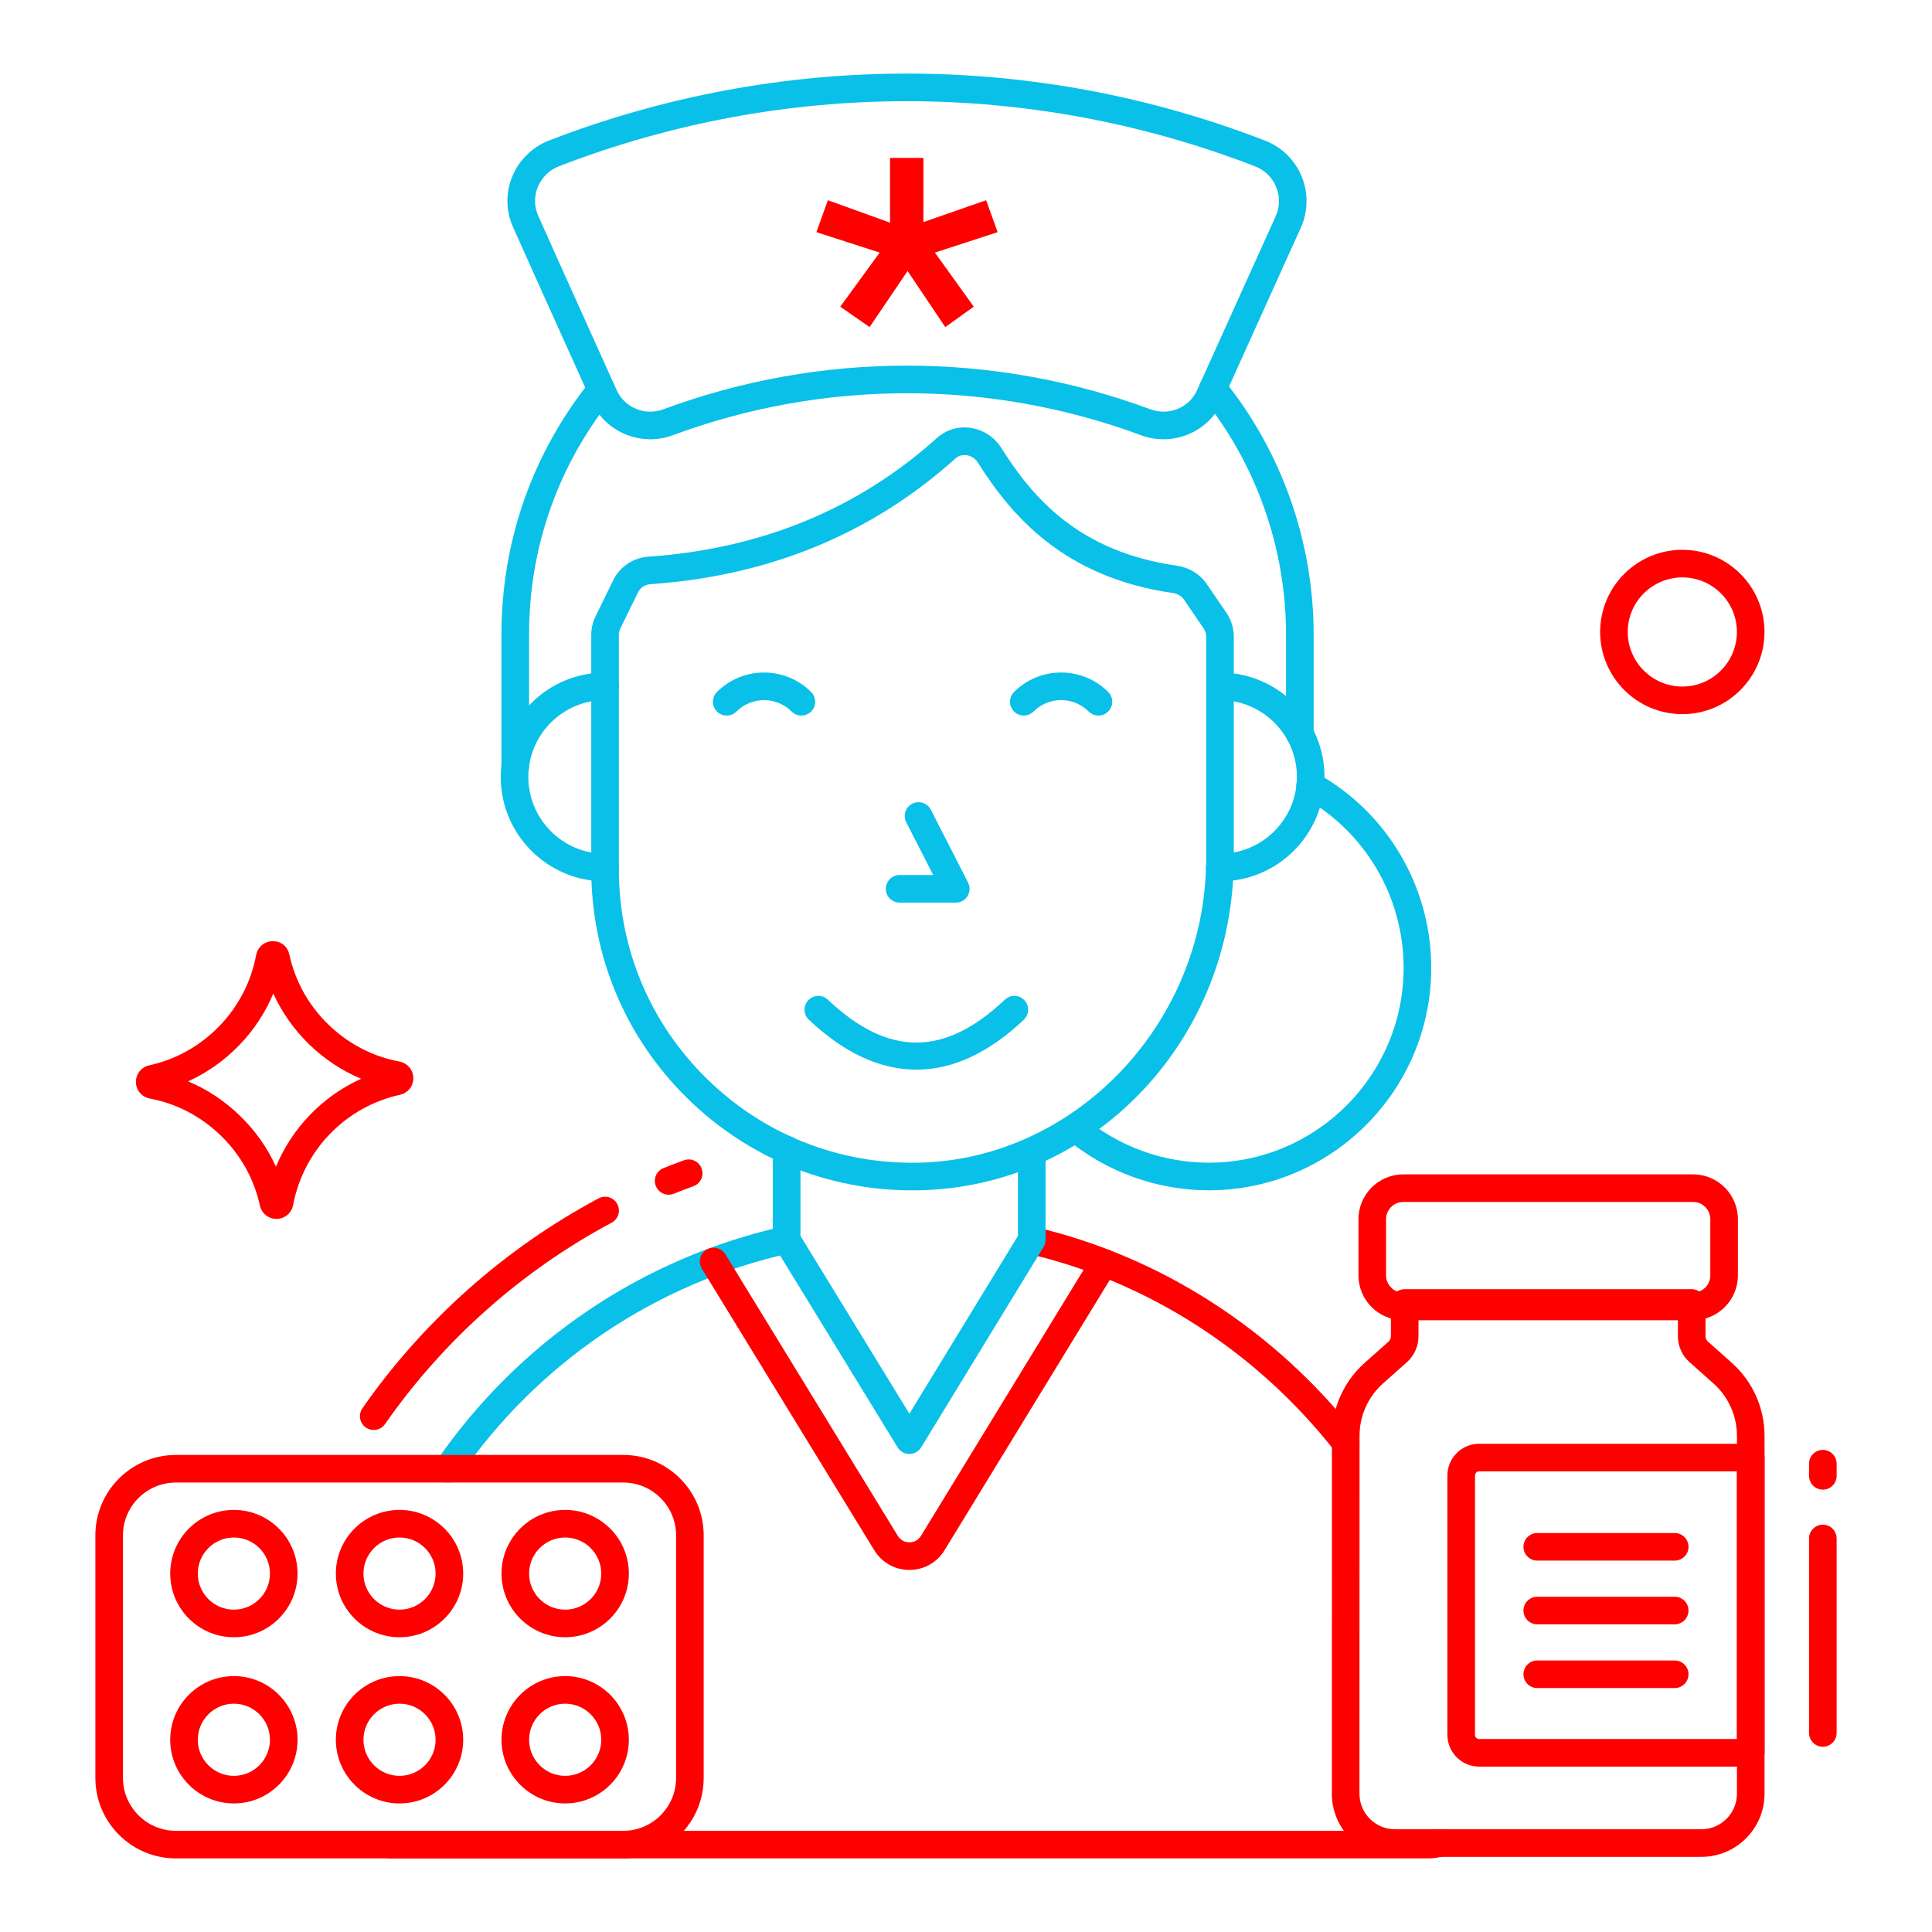 <svg width="500" height="500" viewBox="0 0 500 500" fill="none" xmlns="http://www.w3.org/2000/svg">
<path d="M173.043 309.193C171.63 309.193 170.29 308.345 169.73 306.951C168.993 305.121 169.881 303.041 171.711 302.305C173.464 301.602 175.229 300.927 177.008 300.279C178.861 299.605 180.912 300.557 181.586 302.411C182.263 304.264 181.307 306.314 179.454 306.989C177.749 307.611 176.054 308.259 174.376 308.934C173.939 309.109 173.487 309.193 173.043 309.193Z" fill="#FF0000"/>
<path d="M96.713 370.078C96.007 370.078 95.295 369.87 94.674 369.437C93.056 368.309 92.658 366.084 93.786 364.465C109.548 341.845 130.691 323.057 154.926 310.131C156.658 309.205 158.83 309.86 159.758 311.602C160.685 313.342 160.027 315.506 158.288 316.435C135.046 328.83 114.766 346.851 99.645 368.548C98.953 369.545 97.841 370.078 96.713 370.078Z" fill="#FF0000"/>
<path d="M115.919 383.667C115.219 383.667 114.512 383.462 113.894 383.035C112.271 381.917 111.862 379.693 112.98 378.069C134.318 347.112 166.219 325.556 202.81 317.372C204.735 316.942 206.644 318.153 207.074 320.077C207.504 322.002 206.293 323.913 204.368 324.343C169.542 332.133 139.175 352.653 118.863 382.121C118.17 383.127 117.054 383.667 115.919 383.667Z" fill="#09C0E8"/>
<path d="M348.257 376.905C347.199 376.905 346.151 376.436 345.446 375.54C325.22 349.801 297.046 331.668 266.114 324.478C264.194 324.032 262.999 322.112 263.445 320.191C263.891 318.271 265.796 317.068 267.733 317.521C300.241 325.077 329.835 344.114 351.064 371.127C352.282 372.677 352.012 374.922 350.461 376.141C349.808 376.656 349.029 376.905 348.257 376.905Z" fill="#FF0000"/>
<path d="M369.684 480.951H100.922C98.95 480.951 97.351 479.353 97.351 477.38C97.351 475.407 98.95 473.808 100.922 473.808H369.684C370.267 473.808 370.858 473.725 371.537 473.546C373.436 473.04 375.397 474.182 375.899 476.089C376.401 477.997 375.264 479.95 373.355 480.454C372.083 480.788 370.883 480.951 369.684 480.951Z" fill="#FF0000"/>
<path d="M312.827 308.049C299.4 308.049 286.311 303.307 275.971 294.698C274.455 293.436 274.251 291.184 275.513 289.668C276.771 288.153 279.024 287.945 280.543 289.209C289.601 296.752 301.067 300.906 312.827 300.906C340.634 300.906 363.257 278.284 363.257 250.477C363.257 232.134 353.324 215.23 337.334 206.363C335.609 205.407 334.986 203.233 335.944 201.507C336.9 199.782 339.071 199.161 340.799 200.116C359.058 210.243 370.4 229.539 370.4 250.477C370.4 282.223 344.573 308.049 312.827 308.049Z" fill="#09C0E8"/>
<path d="M336.399 193.479C334.427 193.479 332.828 191.881 332.828 189.908V164.24C332.828 141.891 325.127 120.061 311.146 102.773C309.904 101.239 310.144 98.99 311.676 97.749C313.213 96.512 315.461 96.749 316.698 98.281C331.707 116.837 339.971 140.261 339.971 164.24V189.908C339.971 191.881 338.371 193.479 336.399 193.479Z" fill="#09C0E8"/>
<path d="M133.351 201.952C131.379 201.952 129.779 200.353 129.779 198.381V164.237C129.779 140.108 137.741 117.403 152.801 98.578C154.033 97.039 156.277 96.789 157.821 98.02C159.36 99.252 159.609 101.5 158.376 103.04C144.342 120.586 136.922 141.747 136.922 164.237V198.381C136.922 200.353 135.322 201.952 133.351 201.952Z" fill="#09C0E8"/>
<path d="M235.351 406.299C231.607 406.299 228.205 404.391 226.255 401.196L181.64 328.343C180.61 326.661 181.137 324.462 182.821 323.432C184.497 322.404 186.699 322.928 187.732 324.613L232.349 397.469C233.279 398.992 234.758 399.156 235.351 399.156C235.943 399.156 237.422 398.992 238.35 397.473L282.684 324.948C283.714 323.264 285.918 322.738 287.594 323.763C289.278 324.792 289.808 326.991 288.78 328.673L244.447 401.197C242.496 404.391 239.094 406.299 235.351 406.299Z" fill="#FF0000"/>
<path d="M235.351 376.287C234.107 376.287 232.953 375.64 232.305 374.581L200.543 322.725C200.199 322.163 200.018 321.517 200.018 320.859V297.525C200.018 295.552 201.617 293.953 203.589 293.953C205.561 293.953 207.16 295.552 207.16 297.525V319.852L235.346 365.87L263.445 319.854V298.001C263.445 296.028 265.045 294.43 267.017 294.43C268.988 294.43 270.588 296.028 270.588 298.001V320.859C270.588 321.515 270.407 322.16 270.065 322.72L238.399 374.576C237.75 375.638 236.594 376.285 235.351 376.287Z" fill="#09C0E8"/>
<path d="M156.588 228.095C141.701 228.095 129.589 215.961 129.589 201.048C129.589 186.16 141.701 174.047 156.588 174.047C158.56 174.047 160.16 175.645 160.16 177.618C160.16 179.591 158.56 181.19 156.588 181.19C145.639 181.19 136.732 190.099 136.732 201.048C136.732 212.024 145.639 220.952 156.588 220.952C158.56 220.952 160.16 222.551 160.16 224.524C160.16 226.496 158.56 228.095 156.588 228.095Z" fill="#09C0E8"/>
<path d="M315.733 228.095C314.748 228.095 313.778 227.687 313.104 226.966C312.429 226.246 312.057 225.279 312.12 224.295C312.164 223.611 312.162 222.924 312.162 222.238V177.618C312.162 175.645 313.762 174.047 315.733 174.047C330.647 174.047 342.78 186.159 342.78 201.047C342.78 215.961 330.647 228.095 315.733 228.095ZM319.305 181.509V220.625C328.598 218.923 335.637 210.792 335.637 201.047C335.637 191.313 328.58 183.194 319.305 181.509Z" fill="#09C0E8"/>
<path d="M301.101 113.684C299.173 113.684 297.218 113.351 295.316 112.648C256.225 98.144 213.18 98.144 174.094 112.646C165.893 115.678 156.66 111.847 153.089 103.923L146.534 89.385C141.944 79.213 137.364 69.06 132.811 58.849C130.916 54.681 130.821 50.02 132.551 45.75C134.281 41.483 137.743 38.063 142.051 36.373C201.836 13.273 267.633 13.273 327.338 36.366C331.632 37.999 335.113 41.393 336.873 45.669C338.624 49.925 338.543 54.758 336.65 58.929L330.121 73.363C325.517 83.532 320.918 93.698 316.317 103.923C313.575 110.01 307.495 113.684 301.101 113.684ZM234.702 94.626C256.079 94.626 277.449 98.4 297.794 105.95C302.496 107.682 307.772 105.507 309.802 100.991C314.405 90.763 319.009 80.59 323.613 70.418L330.14 55.988C330.142 55.986 330.142 55.983 330.144 55.981C331.242 53.562 331.286 50.864 330.267 48.387C329.24 45.891 327.291 43.99 324.78 43.035C266.716 20.578 202.749 20.577 144.644 43.029C142.133 44.014 140.182 45.936 139.17 48.434C138.185 50.869 138.238 53.527 139.324 55.917C143.884 66.142 148.459 76.284 153.045 86.447L159.604 100.991C161.634 105.507 166.916 107.683 171.616 105.947C191.954 98.401 213.329 94.626 234.702 94.626Z" fill="#09C0E8"/>
<path d="M236.096 308.061C214.184 308.061 193.572 299.643 177.905 284.258C161.854 268.497 153.017 247.436 153.017 224.951V164.237C153.017 162.569 153.417 160.925 154.207 159.351L158.713 150.143C160.452 146.598 163.998 144.265 167.97 144.051C196.999 142.039 222.087 131.706 242.484 113.345C244.802 111.256 247.915 110.296 251.063 110.719C254.349 111.159 257.267 113.022 259.069 115.831C267.34 128.934 279.207 142.793 304.663 146.416C307.855 146.923 310.622 148.643 312.31 151.144L317.398 158.606C318.642 160.404 319.304 162.556 319.304 164.809V177.618C319.304 179.591 317.705 181.19 315.733 181.19C313.761 181.19 312.161 179.591 312.161 177.618V164.809C312.161 164.002 311.943 163.274 311.508 162.649L306.4 155.155C305.795 154.261 304.805 153.67 303.598 153.479C275.154 149.431 261.636 133.282 253.045 119.666C252.391 118.649 251.317 117.96 250.115 117.798C249.496 117.72 248.306 117.715 247.264 118.653C225.652 138.108 199.122 149.052 168.407 151.181C166.942 151.26 165.737 152.045 165.128 153.286L160.608 162.522C160.301 163.133 160.159 163.684 160.159 164.237V224.951C160.159 245.502 168.239 264.754 182.909 279.161C197.566 293.556 216.998 301.292 237.524 300.906C277.549 300.197 311.01 265.889 312.115 224.428C312.168 222.456 313.74 220.857 315.779 220.953C317.751 221.006 319.307 222.647 319.253 224.619C318.03 270.613 282.186 307.259 237.652 308.048C237.134 308.057 236.615 308.061 236.096 308.061Z" fill="#09C0E8"/>
<path d="M161.313 480.953H45.514C34.025 480.953 24.681 471.609 24.681 460.121V397.342C24.681 385.871 34.025 376.539 45.514 376.539H161.313C172.783 376.539 182.114 385.871 182.114 397.342V460.121C182.114 471.609 172.783 480.953 161.313 480.953ZM45.514 383.682C37.964 383.682 31.823 389.81 31.823 397.342V460.121C31.823 467.67 37.964 473.81 45.514 473.81H161.313C168.845 473.81 174.971 467.67 174.971 460.121V397.342C174.971 389.81 168.845 383.682 161.313 383.682H45.514Z" fill="#FF0000"/>
<path d="M60.527 466.729C51.441 466.729 44.049 459.337 44.049 450.252C44.049 441.165 51.441 433.773 60.527 433.773C69.614 433.773 77.005 441.165 77.005 450.252C77.005 459.337 69.614 466.729 60.527 466.729ZM60.527 440.916C55.379 440.916 51.192 445.104 51.192 450.252C51.192 455.398 55.379 459.586 60.527 459.586C65.675 459.586 69.863 455.398 69.863 450.252C69.863 445.104 65.675 440.916 60.527 440.916Z" fill="#FF0000"/>
<path d="M103.398 466.729C94.312 466.729 86.92 459.337 86.92 450.252C86.92 441.165 94.312 433.773 103.398 433.773C112.483 433.773 119.874 441.165 119.874 450.252C119.874 459.337 112.483 466.729 103.398 466.729ZM103.398 440.916C98.25 440.916 94.063 445.104 94.063 450.252C94.063 455.398 98.25 459.586 103.398 459.586C108.544 459.586 112.731 455.398 112.731 450.252C112.731 445.104 108.544 440.916 103.398 440.916Z" fill="#FF0000"/>
<path d="M146.267 466.729C137.181 466.729 129.789 459.337 129.789 450.252C129.789 441.165 137.181 433.773 146.267 433.773C155.354 433.773 162.746 441.165 162.746 450.252C162.746 459.337 155.354 466.729 146.267 466.729ZM146.267 440.916C141.12 440.916 136.932 445.104 136.932 450.252C136.932 455.398 141.12 459.586 146.267 459.586C151.415 459.586 155.603 455.398 155.603 450.252C155.603 445.104 151.415 440.916 146.267 440.916Z" fill="#FF0000"/>
<path d="M60.527 423.718C51.441 423.718 44.049 416.327 44.049 407.24C44.049 398.153 51.441 390.762 60.527 390.762C69.614 390.762 77.005 398.153 77.005 407.24C77.005 416.327 69.614 423.718 60.527 423.718ZM60.527 397.905C55.379 397.905 51.192 402.092 51.192 407.24C51.192 412.388 55.379 416.576 60.527 416.576C65.675 416.576 69.863 412.388 69.863 407.24C69.863 402.092 65.675 397.905 60.527 397.905Z" fill="#FF0000"/>
<path d="M103.398 423.718C94.312 423.718 86.92 416.327 86.92 407.24C86.92 398.153 94.312 390.762 103.398 390.762C112.483 390.762 119.874 398.153 119.874 407.24C119.874 416.327 112.483 423.718 103.398 423.718ZM103.398 397.905C98.25 397.905 94.063 402.092 94.063 407.24C94.063 412.388 98.25 416.576 103.398 416.576C108.544 416.576 112.731 412.388 112.731 407.24C112.731 402.092 108.544 397.905 103.398 397.905Z" fill="#FF0000"/>
<path d="M146.267 423.718C137.181 423.718 129.789 416.327 129.789 407.24C129.789 398.153 137.181 390.762 146.267 390.762C155.354 390.762 162.746 398.153 162.746 407.24C162.746 416.327 155.354 423.718 146.267 423.718ZM146.267 397.905C141.12 397.905 136.932 402.092 136.932 407.24C136.932 412.388 141.12 416.576 146.267 416.576C151.415 416.576 155.603 412.388 155.603 407.24C155.603 402.092 151.415 397.905 146.267 397.905Z" fill="#FF0000"/>
<path d="M440.31 480.554H361.036C356.667 480.554 352.559 478.852 349.471 475.763C346.383 472.673 344.681 468.566 344.684 464.197L344.707 371.549C344.709 364.359 347.792 357.495 353.163 352.718L359.334 347.229C359.732 346.875 359.96 346.367 359.96 345.835V337.212C359.96 335.239 361.56 333.641 363.531 333.641H437.81C439.782 333.641 441.382 335.239 441.382 337.212V345.831C441.382 346.345 441.603 346.837 441.986 347.18L448.188 352.701C453.575 357.497 456.663 364.384 456.663 371.595V464.201C456.663 473.218 449.327 480.554 440.31 480.554ZM367.103 340.783V345.835C367.103 348.406 366.001 350.86 364.08 352.566L357.911 358.055C354.061 361.48 351.852 366.398 351.85 371.551L351.826 464.199C351.826 466.66 352.782 468.972 354.524 470.713C356.263 472.453 358.576 473.411 361.036 473.411H440.31C445.388 473.411 449.52 469.279 449.52 464.201V371.595C449.52 366.419 447.304 361.477 443.437 358.035L437.238 352.514C435.332 350.818 434.239 348.382 434.239 345.831V340.783H367.103Z" fill="#FF0000"/>
<path d="M453.091 457.198H382.797C378.27 457.198 374.587 453.515 374.587 448.988V381.859C374.587 377.331 378.27 373.648 382.797 373.648H453.091C455.063 373.648 456.662 375.247 456.662 377.22V453.627C456.662 455.599 455.063 457.198 453.091 457.198ZM382.797 380.791C382.209 380.791 381.73 381.27 381.73 381.859V448.988C381.73 449.576 382.209 450.055 382.797 450.055H449.519V380.791H382.797Z" fill="#FF0000"/>
<path d="M438.171 341.675H363.173C356.777 341.675 351.573 336.471 351.573 330.076V315.524C351.573 309.128 356.777 303.926 363.173 303.926H438.171C444.565 303.926 449.769 309.128 449.769 315.524V330.076C449.769 336.471 444.565 341.675 438.171 341.675ZM363.173 311.069C360.716 311.069 358.716 313.067 358.716 315.524V330.076C358.716 332.533 360.716 334.532 363.173 334.532H438.171C440.626 334.532 442.626 332.533 442.626 330.076V315.524C442.626 313.067 440.626 311.069 438.171 311.069H363.173Z" fill="#FF0000"/>
<path d="M433.411 403.885H397.841C395.869 403.885 394.27 402.287 394.27 400.314C394.27 398.341 395.869 396.742 397.841 396.742H433.411C435.383 396.742 436.983 398.341 436.983 400.314C436.983 402.287 435.383 403.885 433.411 403.885Z" fill="#FF0000"/>
<path d="M433.411 420.377H397.841C395.869 420.377 394.27 418.779 394.27 416.806C394.27 414.833 395.869 413.234 397.841 413.234H433.411C435.383 413.234 436.983 414.833 436.983 416.806C436.983 418.779 435.383 420.377 433.411 420.377Z" fill="#FF0000"/>
<path d="M433.411 436.869H397.841C395.869 436.869 394.27 435.271 394.27 433.298C394.27 431.325 395.869 429.727 397.841 429.727H433.411C435.383 429.727 436.983 431.325 436.983 433.298C436.983 435.271 435.383 436.869 433.411 436.869Z" fill="#FF0000"/>
<path d="M471.748 452.06C469.776 452.06 468.177 450.461 468.177 448.488V398.153C468.177 396.181 469.776 394.582 471.748 394.582C473.72 394.582 475.32 396.181 475.32 398.153V448.488C475.32 450.461 473.72 452.06 471.748 452.06Z" fill="#FF0000"/>
<path d="M471.748 385.521C469.776 385.521 468.177 383.923 468.177 381.95V378.798C468.177 376.825 469.776 375.227 471.748 375.227C473.72 375.227 475.32 376.825 475.32 378.798V381.95C475.32 383.923 473.72 385.521 471.748 385.521Z" fill="#FF0000"/>
<path d="M71.544 315.453C69.47 315.453 67.715 314.034 67.257 311.98C65.745 305.069 62.246 298.82 57.135 293.897C52.036 288.914 45.7 285.604 38.792 284.309C36.688 283.906 35.207 282.158 35.174 280.058C35.144 277.958 36.569 276.166 38.643 275.701C45.514 274.199 51.767 270.699 56.74 265.573C61.683 260.478 64.983 254.124 66.28 247.2C66.682 245.097 68.431 243.616 70.533 243.583C72.811 243.54 74.425 244.982 74.888 247.057C76.397 253.954 79.885 260.205 84.979 265.148C90.104 270.122 96.456 273.434 103.352 274.727C105.459 275.132 106.938 276.879 106.97 278.981C107 281.082 105.573 282.872 103.496 283.334C103.494 283.335 103.494 283.335 103.492 283.335C89.411 286.456 78.566 297.647 75.862 311.847C75.462 313.94 73.714 315.421 71.612 315.453C71.588 315.453 71.565 315.453 71.544 315.453ZM48.683 279.853C53.638 281.927 58.186 284.937 62.111 288.771C66.048 292.565 69.191 297.028 71.414 301.936C75.62 291.831 83.507 283.694 93.466 279.186C88.513 277.114 83.951 274.105 80.003 270.273C76.081 266.466 72.951 262.007 70.735 257.115C68.67 262.07 65.676 266.622 61.865 270.547C58.038 274.492 53.571 277.634 48.683 279.853Z" fill="#FF0000"/>
<path d="M435.4 184.823C423.662 184.823 414.115 175.276 414.115 163.54C414.115 151.822 423.662 142.289 435.4 142.289C447.116 142.289 456.649 151.822 456.649 163.54C456.649 175.276 447.116 184.823 435.4 184.823ZM435.4 149.432C427.601 149.432 421.258 155.761 421.258 163.54C421.258 171.337 427.601 177.68 435.4 177.68C443.177 177.68 449.506 171.337 449.506 163.54C449.506 155.761 443.177 149.432 435.4 149.432Z" fill="#FF0000"/>
<path d="M247.356 233.6H232.823C230.852 233.6 229.252 232.001 229.252 230.029C229.252 228.056 230.852 226.457 232.823 226.457H241.519L234.539 212.806C233.642 211.051 234.337 208.899 236.095 208.001C237.853 207.104 240.001 207.8 240.901 209.556L250.536 228.403C251.101 229.51 251.05 230.832 250.402 231.892C249.753 232.954 248.6 233.6 247.356 233.6Z" fill="#09C0E8"/>
<path d="M207.391 185.186C206.478 185.186 205.564 184.837 204.866 184.139C200.93 180.205 194.533 180.21 190.601 184.139C189.206 185.532 186.946 185.533 185.551 184.138C184.156 182.743 184.156 180.482 185.551 179.087C192.269 172.374 203.199 172.369 209.916 179.089C211.312 180.484 211.312 182.745 209.916 184.139C209.219 184.837 208.305 185.186 207.391 185.186Z" fill="#09C0E8"/>
<path d="M284.275 185.184C283.361 185.184 282.448 184.835 281.75 184.137C277.816 180.206 271.419 180.204 267.485 184.136C266.09 185.531 263.83 185.531 262.435 184.136C261.04 182.742 261.04 180.48 262.435 179.086C269.15 172.365 280.081 172.369 286.8 179.087C288.195 180.481 288.195 182.742 286.8 184.137C286.103 184.835 285.189 185.184 284.275 185.184Z" fill="#09C0E8"/>
<path d="M237.151 276.826C227.792 276.826 218.436 272.519 209.335 263.903C207.903 262.547 207.84 260.287 209.198 258.854C210.553 257.422 212.813 257.36 214.246 258.716C229.873 273.515 244.431 273.514 260.058 258.716C261.49 257.36 263.75 257.422 265.106 258.854C266.464 260.287 266.401 262.547 264.969 263.903C255.871 272.518 246.509 276.826 237.151 276.826Z" fill="#09C0E8"/>
<path d="M238.978 40.871V57.476L255.211 51.817L258.19 60.082L241.957 65.369L252.009 79.368L244.637 84.655L234.883 70.135L225.054 84.655L217.459 79.368L227.66 65.369L211.278 60.082L214.257 51.817L230.341 57.625V40.871H238.978Z" fill="#FF0000"/>
</svg>
